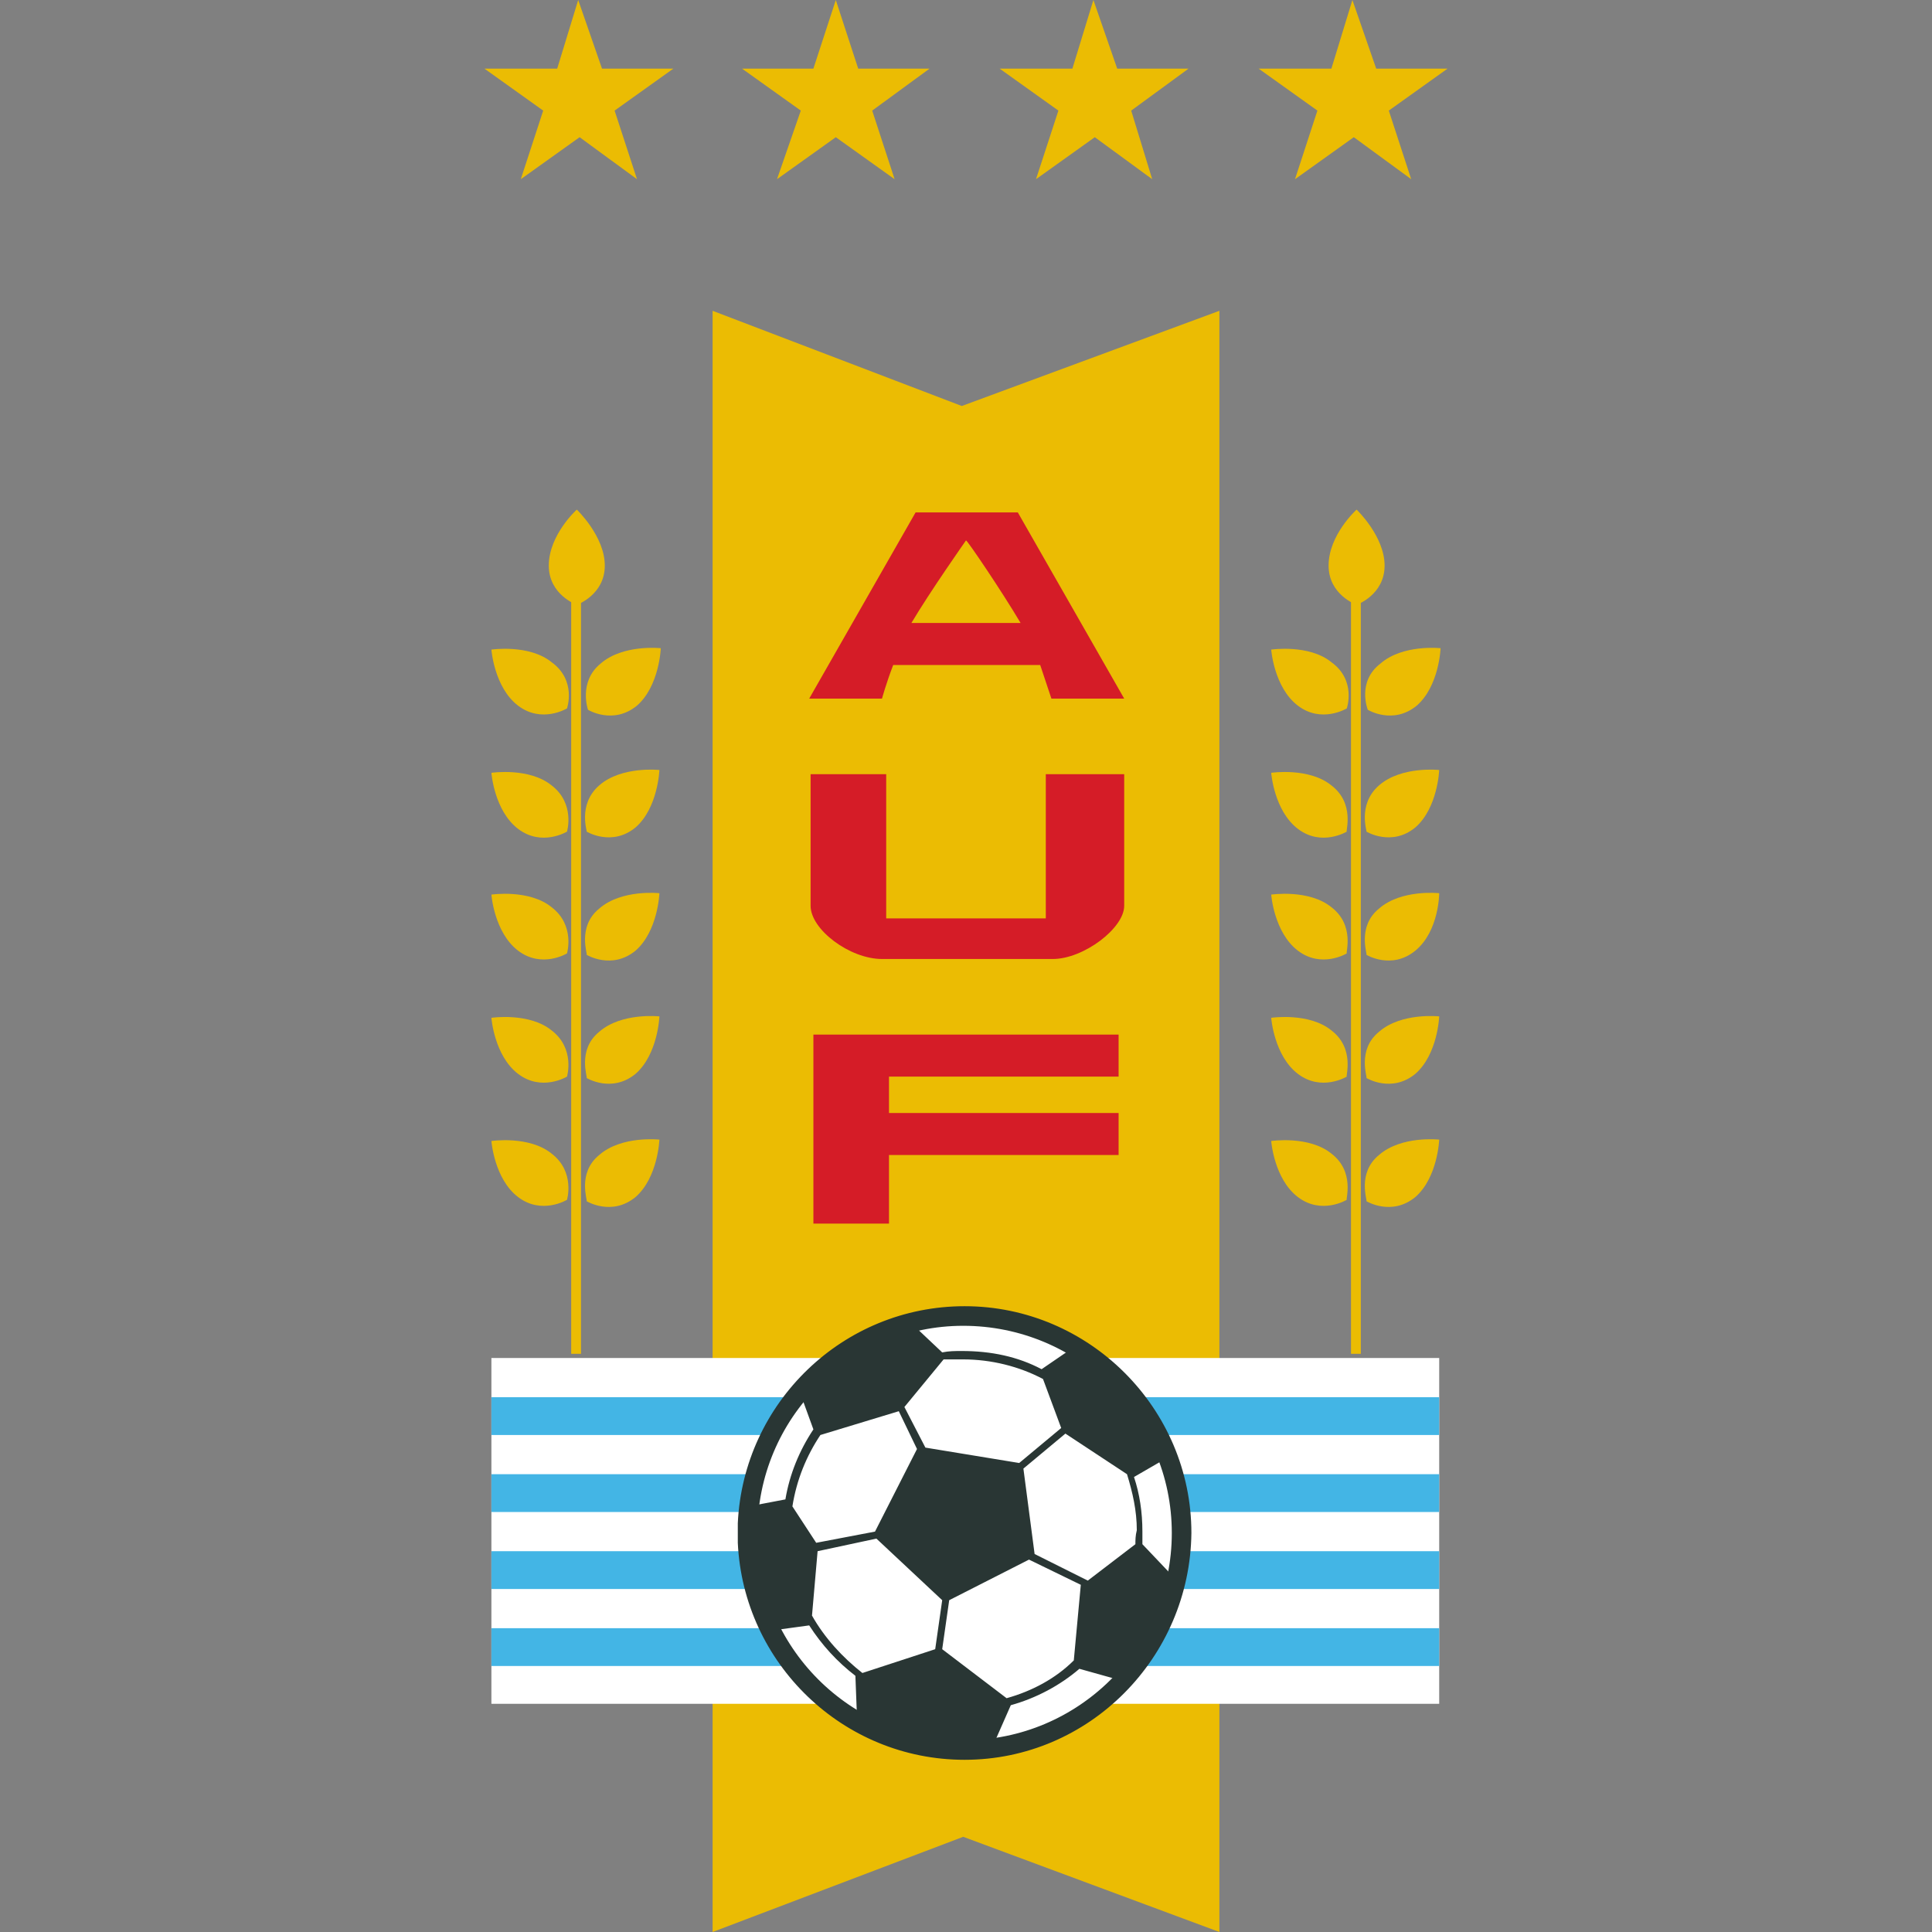 <?xml version="1.0" encoding="utf-8"?>
<!-- Generator: Adobe Illustrator 28.0.0, SVG Export Plug-In . SVG Version: 6.00 Build 0)  -->
<svg version="1.1" id="Capa_1" xmlns="http://www.w3.org/2000/svg" xmlns:xlink="http://www.w3.org/1999/xlink" x="0px" y="0px"
	 viewBox="0 0 138 138" style="enable-background:new 0 0 138 138;" xml:space="preserve">
<rect x="0" y="0" width="138" height="138" fill="#808080" stroke="none"/>
<style type="text/css">
	.st0{fill:#EBBC03;}
	.st1{fill:#D51C27;}
	.st2{fill:#FFFFFF;}
	.st3{fill:#43B5E5;}
	.st4{fill:#293634;}
</style>
<g>
	<polyline class="st0" points="87.1,138 68.8,131.2 50.9,138 50.9,22.2 68.7,29 87.1,22.2 87.1,138 	"/>
	<polyline class="st0" points="41.3,0 39.8,4.9 34.6,4.9 38.8,7.9 37.2,12.8 41.4,9.8 45.5,12.8 43.9,7.9 48.1,4.9 43,4.9 41.3,0 	
		"/>
	<polyline class="st0" points="59.7,0 58.1,4.9 53,4.9 57.2,7.9 55.5,12.8 59.7,9.8 63.9,12.8 62.3,7.9 66.4,4.9 61.3,4.9 59.7,0 	
		"/>
	<polyline class="st0" points="78.1,0 76.6,4.9 71.4,4.9 75.6,7.9 74,12.8 78.2,9.8 82.3,12.8 80.8,7.9 84.9,4.9 79.8,4.9 78.1,0 	
		"/>
	<polyline class="st0" points="96.6,0 95.1,4.9 89.9,4.9 94.1,7.9 92.5,12.8 96.7,9.8 100.8,12.8 99.2,7.9 103.4,4.9 98.3,4.9 
		96.6,0 	"/>
	<path class="st1" d="M75.1,49.9h5.2l-7.6-13.3h-7.3l-7.6,13.3h5.2c0,0,0.3-1.1,0.8-2.4h10.5C74.7,48.7,75.1,49.9,75.1,49.9
		 M69,38.6L69,38.6L69,38.6c0.1,0,2.6,3.7,3.9,5.9h-7.8C66.4,42.3,69,38.6,69,38.6z"/>
	<path class="st1" d="M74.7,55.3v10.3H63.3V55.3h-5.4c0,0,0,8.6,0,9.4c0,1.7,2.8,3.8,5.1,3.8h4c2.2,0,4.2,0,4.2,0h4
		c2.2,0,5.1-2.2,5.1-3.8c0-0.8,0-9.4,0-9.4H74.7"/>
	<polyline class="st1" points="79.9,76.9 79.9,73.9 58.1,73.9 58.1,87.4 63.5,87.4 63.5,82.5 79.9,82.5 79.9,79.5 63.5,79.5 
		63.5,76.9 79.9,76.9 	"/>
	<path class="st0" d="M41.2,43.2c0,0,2-0.7,2-2.8c0-2.1-2-4-2-4h0c0,0-2,1.8-2,4C39.2,42.5,41.2,43.2,41.2,43.2L41.2,43.2"/>
	<path class="st0" d="M42,50.7c0,0,1.8,1.1,3.5-0.3c1.6-1.4,1.7-4.1,1.7-4.1l0,0c0,0-2.7-0.3-4.3,1.1C41.3,48.7,42,50.7,42,50.7
		L42,50.7"/>
	<path class="st0" d="M40.5,50.6c0,0-1.8,1.1-3.5-0.2c-1.7-1.3-1.9-4-1.9-4l0,0c0,0,2.7-0.4,4.3,0.9C41.2,48.6,40.5,50.6,40.5,50.6
		L40.5,50.6"/>
	<path class="st0" d="M41.9,59.4c0,0,1.8,1.1,3.5-0.3c1.6-1.4,1.7-4.1,1.7-4.1l0,0c0,0-2.7-0.3-4.3,1.1C41.2,57.5,42,59.5,41.9,59.4
		L41.9,59.4"/>
	<path class="st0" d="M40.5,59.4c0,0-1.8,1.1-3.5-0.2c-1.7-1.3-1.9-4-1.9-4l0,0c0,0,2.7-0.4,4.3,0.9C41.1,57.4,40.5,59.4,40.5,59.4
		L40.5,59.4"/>
	<path class="st0" d="M41.9,68.2c0,0,1.8,1.1,3.5-0.3c1.6-1.4,1.7-4.1,1.7-4.1l0,0c0,0-2.7-0.3-4.3,1.1C41.2,66.2,42,68.2,41.9,68.2
		L41.9,68.2"/>
	<path class="st0" d="M40.5,68.1c0,0-1.8,1.1-3.5-0.2c-1.7-1.3-1.9-4-1.9-4l0,0c0,0,2.7-0.4,4.3,0.9C41.1,66.1,40.5,68.1,40.5,68.1
		L40.5,68.1"/>
	<path class="st0" d="M41.9,77c0,0,1.8,1.1,3.5-0.3c1.6-1.4,1.7-4.1,1.7-4.1l0,0c0,0-2.7-0.3-4.3,1.1C41.2,75,42,77,41.9,77L41.9,77
		"/>
	<path class="st0" d="M40.5,76.9c0,0-1.8,1.1-3.5-0.2c-1.7-1.3-1.9-4-1.9-4l0,0c0,0,2.7-0.4,4.3,0.9C41.1,74.9,40.5,76.9,40.5,76.9
		L40.5,76.9"/>
	<path class="st0" d="M41.9,85.8c0,0,1.8,1.1,3.5-0.3c1.6-1.4,1.7-4.1,1.7-4.1l0,0c0,0-2.7-0.3-4.3,1.1C41.2,83.8,42,85.8,41.9,85.8
		L41.9,85.8"/>
	<path class="st0" d="M40.5,85.7c0,0-1.8,1.1-3.5-0.2c-1.7-1.3-1.9-4-1.9-4l0,0c0,0,2.7-0.4,4.3,0.9C41.1,83.7,40.5,85.7,40.5,85.7
		L40.5,85.7"/>
	<rect x="40.8" y="42.6" class="st0" width="0.7" height="54.1"/>
	<path class="st0" d="M96.9,43.2c0,0,2-0.7,2-2.8c0-2.1-2-4-2-4h0c0,0-2,1.8-2,4C94.9,42.5,96.9,43.2,96.9,43.2L96.9,43.2"/>
	<path class="st0" d="M97.7,50.7c0,0,1.8,1.1,3.5-0.3c1.6-1.4,1.7-4.1,1.7-4.1l0,0c0,0-2.7-0.3-4.3,1.1
		C96.9,48.7,97.7,50.7,97.7,50.7L97.7,50.7"/>
	<path class="st0" d="M96.2,50.6c0,0-1.8,1.1-3.5-0.2c-1.7-1.3-1.9-4-1.9-4l0,0c0,0,2.7-0.4,4.3,0.9C96.9,48.6,96.2,50.6,96.2,50.6
		L96.2,50.6"/>
	<path class="st0" d="M97.6,59.4c0,0,1.8,1.1,3.5-0.3c1.6-1.4,1.7-4.1,1.7-4.1l0,0c0,0-2.7-0.3-4.3,1.1
		C96.9,57.5,97.7,59.5,97.6,59.4L97.6,59.4"/>
	<path class="st0" d="M96.2,59.4c0,0-1.8,1.1-3.5-0.2c-1.7-1.3-1.9-4-1.9-4l0,0c0,0,2.7-0.4,4.3,0.9C96.8,57.4,96.1,59.4,96.2,59.4
		L96.2,59.4"/>
	<path class="st0" d="M97.6,68.2c0,0,1.8,1.1,3.5-0.3s1.7-4.1,1.7-4.1l0,0c0,0-2.7-0.3-4.3,1.1C96.9,66.2,97.7,68.2,97.6,68.2
		L97.6,68.2"/>
	<path class="st0" d="M96.2,68.1c0,0-1.8,1.1-3.5-0.2c-1.7-1.3-1.9-4-1.9-4l0,0c0,0,2.7-0.4,4.3,0.9C96.8,66.1,96.1,68.1,96.2,68.1
		L96.2,68.1"/>
	<path class="st0" d="M97.6,77c0,0,1.8,1.1,3.5-0.3c1.6-1.4,1.7-4.1,1.7-4.1l0,0c0,0-2.7-0.3-4.3,1.1C96.9,75,97.7,77,97.6,77
		L97.6,77"/>
	<path class="st0" d="M96.2,76.9c0,0-1.8,1.1-3.5-0.2c-1.7-1.3-1.9-4-1.9-4l0,0c0,0,2.7-0.4,4.3,0.9C96.8,74.9,96.1,76.9,96.2,76.9
		L96.2,76.9"/>
	<path class="st0" d="M97.6,85.8c0,0,1.8,1.1,3.5-0.3c1.6-1.4,1.7-4.1,1.7-4.1l0,0c0,0-2.7-0.3-4.3,1.1
		C96.9,83.8,97.7,85.8,97.6,85.8L97.6,85.8"/>
	<path class="st0" d="M96.2,85.7c0,0-1.8,1.1-3.5-0.2c-1.7-1.3-1.9-4-1.9-4l0,0c0,0,2.7-0.4,4.3,0.9C96.8,83.7,96.1,85.7,96.2,85.7
		L96.2,85.7"/>
	<rect x="96.5" y="42.6" class="st0" width="0.7" height="54.1"/>
	<rect x="35.1" y="97" class="st2" width="67.7" height="24.7"/>
	<rect x="35.1" y="99.8" class="st3" width="67.7" height="2.7"/>
	<rect x="35.1" y="105.3" class="st3" width="67.7" height="2.7"/>
	<rect x="35.1" y="110.8" class="st3" width="67.7" height="2.7"/>
	<rect x="35.1" y="116.3" class="st3" width="67.7" height="2.7"/>
	<path class="st2" d="M53.4,109.5h0.1H53.4c0-8.6,6.9-15.5,15.5-15.5c8.6,0,15.5,6.9,15.5,15.5c0,8.6-6.9,15.5-15.5,15.5
		C60.3,124.9,53.4,118,53.4,109.5"/>
	<path class="st4" d="M68.9,125.7L68.9,125.7c-8.7,0-15.8-6.9-16.2-15.5h0v-0.7v-0.7h0c0.4-8.6,7.5-15.5,16.2-15.5
		c8.9,0,16.2,7.3,16.2,16.2C85,118.4,77.8,125.7,68.9,125.7 M54.1,109.5c0,8.1,6.6,14.8,14.8,14.8c8.1,0,14.8-6.6,14.8-14.8
		S77,94.7,68.8,94.7C60.7,94.7,54.1,101.3,54.1,109.5z"/>
	<path class="st4" d="M68.9,94c-8.6,0-15.5,6.9-15.5,15.5S60.3,125,68.9,125s15.5-6.9,15.5-15.5C84.3,100.9,77.4,94,68.9,94
		 M71.9,121.3l-4.6-3.5l0.5-3.5l5.7-2.9l3.7,1.8l-0.5,5.4C75.4,119.9,73.7,120.8,71.9,121.3z M58,115.4l0.4-4.6l4.2-0.9l4.7,4.4
		l-0.5,3.5l-5.2,1.7C60.2,118.4,58.9,117,58,115.4z M68.8,97.1c2,0,4,0.5,5.7,1.4l1.3,3.5l-3,2.5l-6.7-1.1l-1.5-2.9l2.8-3.4
		C67.8,97.1,68.3,97.1,68.8,97.1z M81.1,110.3l-3.4,2.6l-3.8-1.9l-0.8-6.1l3-2.5l4.4,2.9c0.4,1.3,0.7,2.6,0.7,4
		C81.1,109.7,81.1,110,81.1,110.3z M58.3,110.2l-1.7-2.6c0.3-1.9,1-3.6,2-5.1l5.6-1.7l1.3,2.7l-3,5.9L58.3,110.2z M58.1,102.1
		c-1,1.5-1.7,3.2-2,5l-2.1,0.4c0.4-2.9,1.5-5.5,3.3-7.6L58.1,102.1z M81.6,110.3c0-0.3,0-0.6,0-0.9c0-1.4-0.2-2.7-0.6-3.9l1.9-1.1
		c0.6,1.6,0.9,3.3,0.9,5c0,1-0.1,2-0.3,2.9L81.6,110.3z M76.3,96.5l-1.9,1.3c-1.7-0.9-3.6-1.3-5.7-1.3c-0.5,0-0.9,0-1.4,0.1
		l-1.8-1.7c1.1-0.2,2.1-0.4,3.3-0.4C71.6,94.5,74.2,95.2,76.3,96.5z M55.6,116.4l2.2-0.3c0.9,1.4,2,2.6,3.3,3.6l0.1,2.6
		C58.8,120.9,56.9,118.9,55.6,116.4z M71.1,124.3l1.1-2.5c1.8-0.5,3.5-1.4,4.9-2.6l2.5,0.7C77.3,122.2,74.4,123.8,71.1,124.3z"/>
</g>
</svg>
